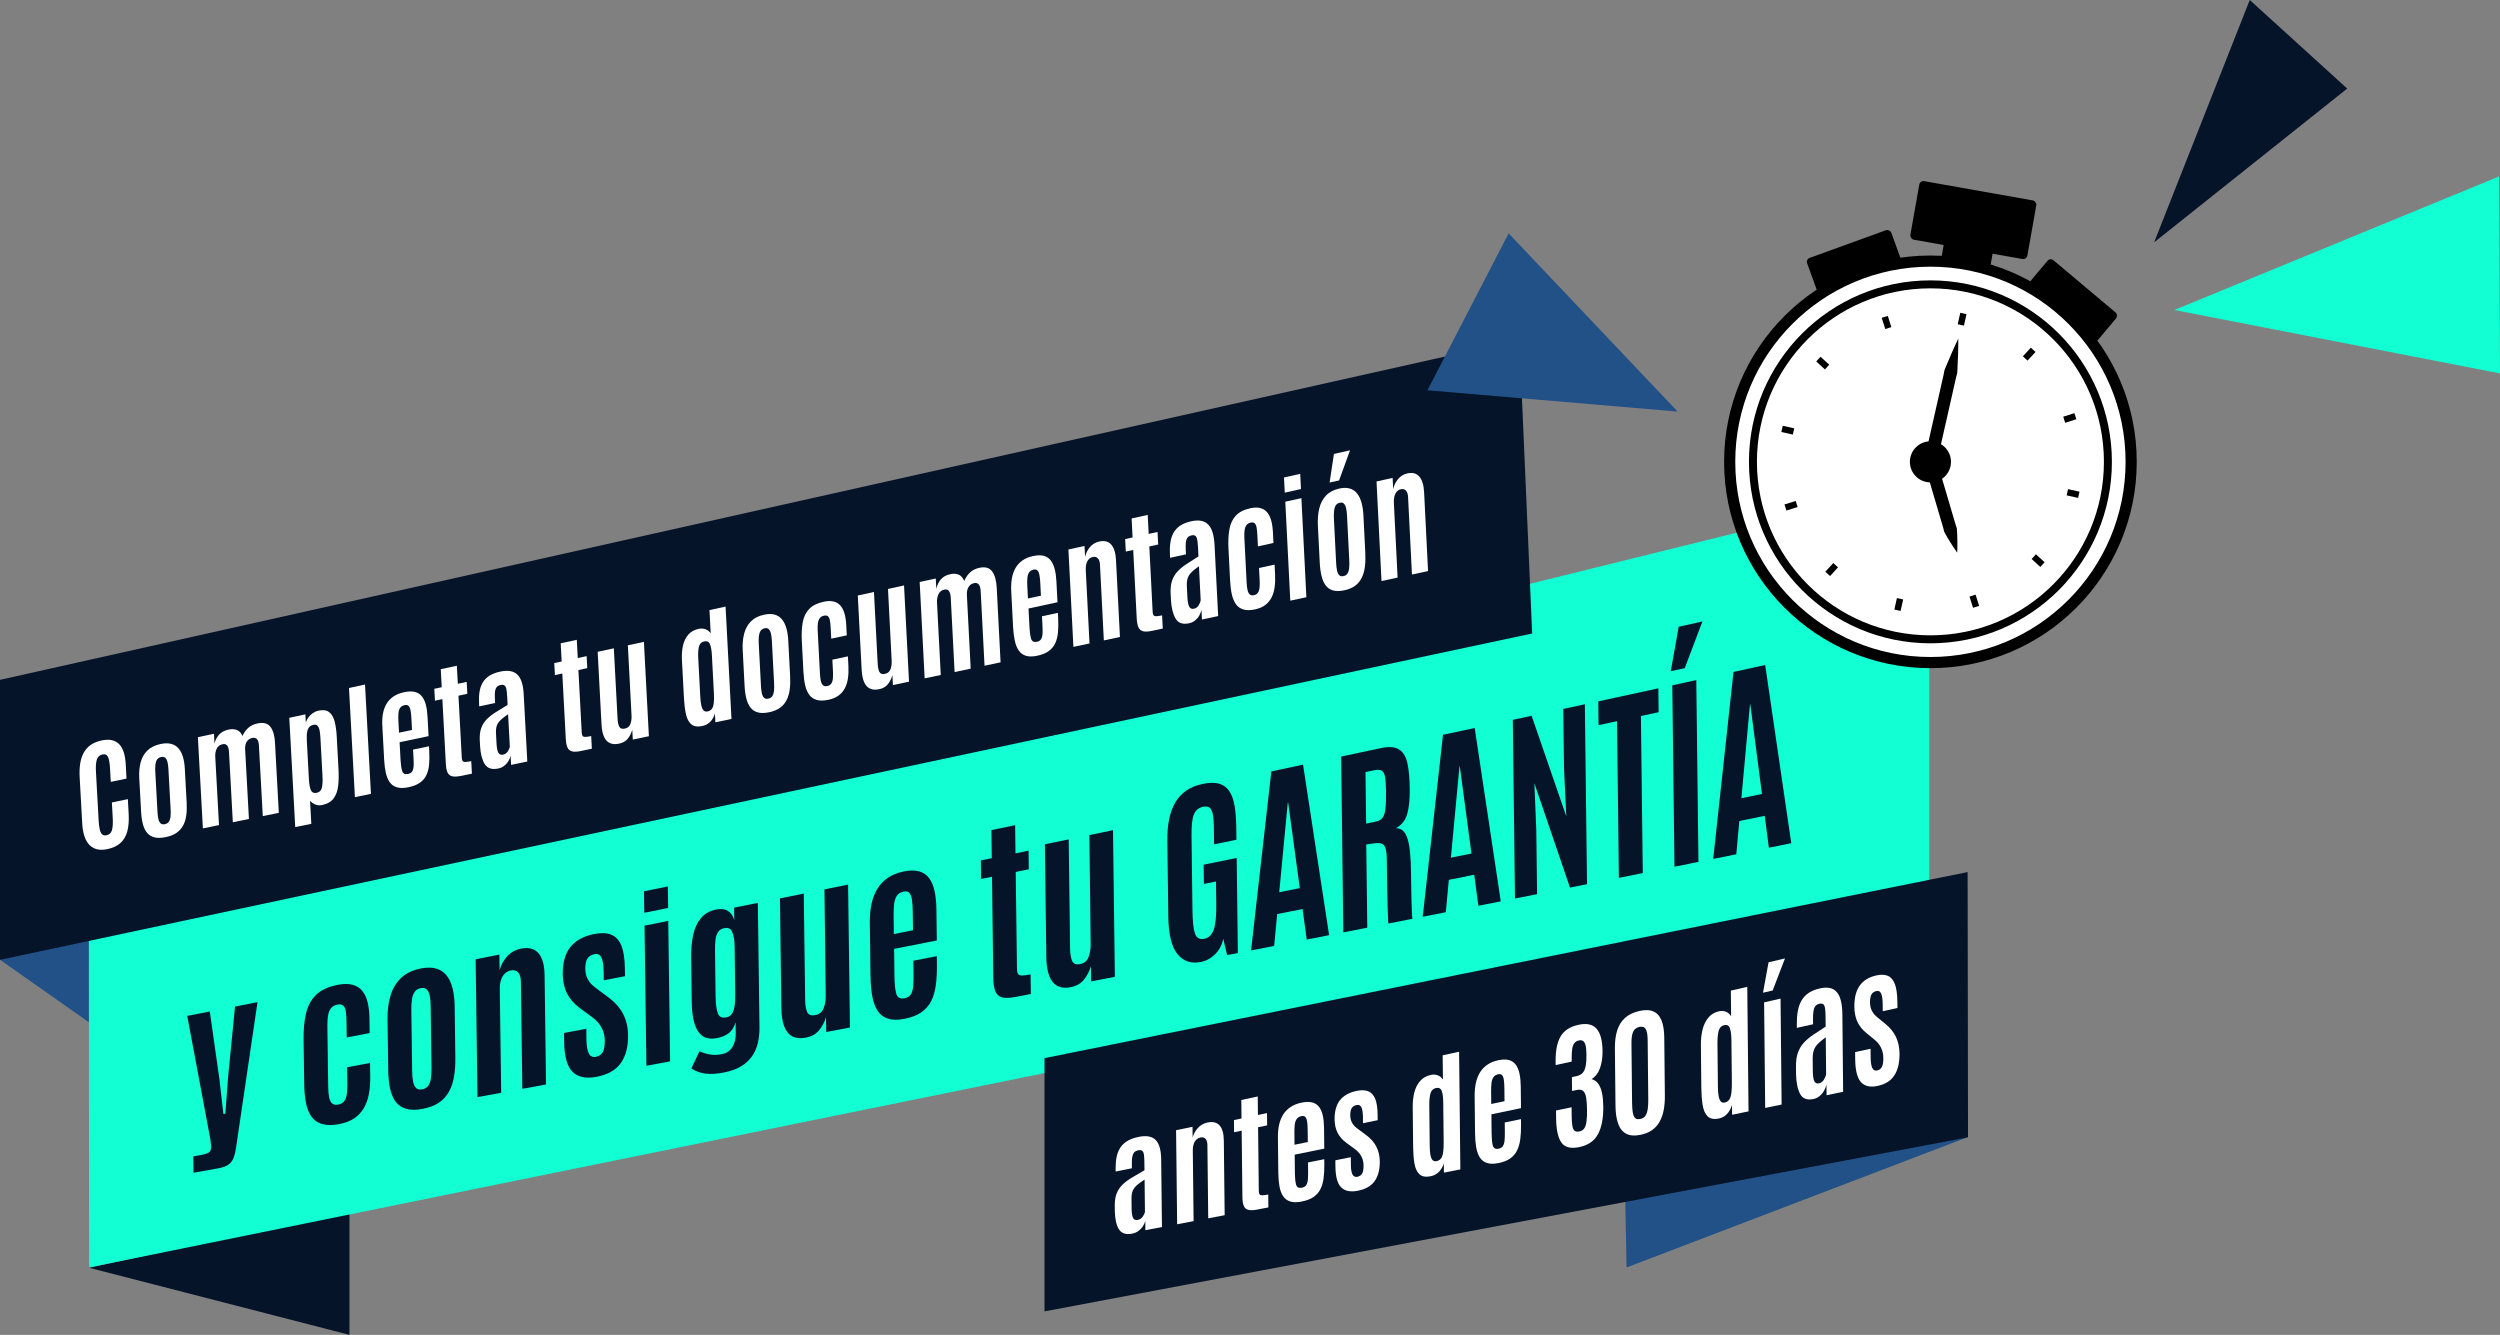 <?xml version="1.0" encoding="UTF-8"?>
<svg id="Capa_2" data-name="Capa 2" xmlns="http://www.w3.org/2000/svg" viewBox="0 0 1568.45 837.47">
  <rect x="0" y="0" width="1568.45" height="837.47" fill="#808080" stroke="none"/>
  <defs>
    <style>
      .cls-1 {
        fill: #051428;
      }

      .cls-2, .cls-3 {
        fill: #fff;
      }

      .cls-4 {
        fill: #11ffd2;
      }

      .cls-3 {
        stroke-width: 7px;
      }

      .cls-3, .cls-5, .cls-6 {
        stroke: #000;
        stroke-miterlimit: 10;
      }

      .cls-5 {
        stroke-width: 4px;
      }

      .cls-5, .cls-6 {
        fill: none;
      }

      .cls-7 {
        fill: #215187;
      }

      .cls-6 {
        stroke-width: 5px;
      }
    </style>
  </defs>
  <g id="Capa_1-2" data-name="Capa 1">
    <g>
      <polygon class="cls-7" points="0 602.15 59.91 644.25 59.91 567.03 0 602.15"/>
      <polygon class="cls-7" points="1233.94 713.64 1020.49 795.18 1018.58 699.77 1233.94 713.64"/>
      <polygon class="cls-1" points="55.91 795.37 219.25 837.47 219.25 760.25 55.91 795.37"/>
      <polygon class="cls-4" points="1364.13 194.49 1567.82 110.7 1568.45 234.28 1364.13 194.49"/>
      <polygon class="cls-1" points="1351.46 152.03 1472.59 55.56 1411.45 0 1351.46 152.03"/>
      <polygon class="cls-4" points="1210.42 560.31 55.91 795.16 55.74 589.76 1210.42 304.33 1210.42 560.31"/>
      <g>
        <path class="cls-1" d="M121.43,735.76l-.14-10.26,4.88-.88c1.65-.3,3.03-.69,4.15-1.17,1.12-.48,1.75-1.21,1.88-2.17.25-.53.34-1.42.24-2.66-.09-1.24-.22-2.41-.39-3.51l-14.58-77.78,14.15-2.75,5.98,42.05,2.56,22.29,1.24-.23,1.71-23.1,4.35-44.1,14.09-2.75-13.39,90.88c-.38,2.74-.92,5.01-1.62,6.81-.71,1.8-1.79,3.22-3.24,4.25-1.45,1.03-3.47,1.78-6.05,2.24l-15.83,2.83Z"/>
        <path class="cls-1" d="M212.82,705.27c-4.3.79-7.87.76-10.7-.07-2.83-.83-5.05-2.37-6.68-4.61-1.63-2.24-2.78-5.12-3.47-8.63-.69-3.51-1.06-7.55-1.12-12.12l-.38-27.54c-.09-6.27.42-11.77,1.52-16.49,1.1-4.72,3.2-8.6,6.29-11.63,3.09-3.03,7.6-5.13,13.51-6.29,3.63-.71,6.71-.75,9.23-.1,2.52.65,4.57,1.89,6.13,3.74,1.56,1.85,2.71,4.22,3.45,7.13.73,2.91,1.13,6.26,1.18,10.06l.13,9.41-14.38,2.75-.13-9.9c-.03-2.47-.17-4.56-.42-6.28-.25-1.72-.77-2.97-1.57-3.75-.8-.78-2.06-1-3.78-.66-1.69.33-2.99,1.06-3.91,2.18-.92,1.13-1.55,2.63-1.88,4.49-.33,1.87-.48,4.05-.45,6.55l.52,38.4c.04,2.58.22,4.74.57,6.5.34,1.76.96,3.04,1.85,3.84.89.8,2.2,1.05,3.92.73,1.68-.31,2.94-1.05,3.77-2.21.83-1.16,1.36-2.68,1.6-4.55.24-1.87.34-4.04.3-6.5l-.14-10.13,14.38-2.71.12,8.67c.05,3.92-.24,7.55-.86,10.88-.63,3.34-1.7,6.29-3.2,8.85-1.51,2.56-3.52,4.69-6.05,6.39-2.53,1.7-5.65,2.89-9.35,3.56Z"/>
        <path class="cls-1" d="M265.05,695.71c-4.04.74-7.44.73-10.19-.05-2.75-.78-4.94-2.23-6.56-4.36-1.62-2.13-2.81-4.87-3.54-8.23-.74-3.36-1.14-7.26-1.2-11.72l-.43-32.06c-.07-5.37.54-10.25,1.86-14.66,1.31-4.4,3.5-8.08,6.58-11.04,3.07-2.96,7.18-4.94,12.3-5.96,3.89-.77,7.19-.75,9.88.06,2.69.81,4.87,2.29,6.54,4.44,1.66,2.15,2.89,4.84,3.68,8.07.79,3.23,1.22,6.87,1.27,10.94l.43,32.27c.06,4.41-.22,8.42-.82,12.03-.61,3.61-1.69,6.8-3.25,9.57-1.56,2.77-3.68,5.05-6.35,6.85-2.68,1.8-6.08,3.07-10.19,3.83ZM264.88,683.44c1.68-.31,2.95-1.08,3.8-2.29.85-1.21,1.41-2.78,1.68-4.71.27-1.93.39-4.12.36-6.57l-.52-38.51c-.04-2.6-.23-4.81-.59-6.61-.36-1.81-.98-3.15-1.86-4.01-.88-.86-2.12-1.14-3.73-.82-1.68.33-2.96,1.1-3.83,2.3-.87,1.2-1.45,2.77-1.74,4.7-.29,1.93-.42,4.2-.39,6.79l.52,38.43c.03,2.44.22,4.57.57,6.38.34,1.81.96,3.16,1.86,4.05.89.89,2.18,1.17,3.87.86Z"/>
        <path class="cls-1" d="M299.57,688.32l-1.16-86.47,14.88-2.95.13,9.94c.71-3.11,2.25-5.99,4.61-8.65,2.37-2.65,5.29-4.33,8.77-5.02,4.87-.97,8.54-.02,11.02,2.84,2.48,2.86,3.76,7.47,3.84,13.81l.91,68.54-14.88,2.76-.9-67.46c-.03-2.51-.61-4.37-1.74-5.58-1.12-1.21-2.64-1.63-4.55-1.25-1.54.3-2.83.99-3.88,2.07-1.06,1.08-1.84,2.43-2.34,4.05-.5,1.63-.74,3.46-.72,5.5l.87,65.12-14.88,2.75Z"/>
        <path class="cls-1" d="M374.32,675.57c-6.78,1.26-11.84.2-15.18-3.19-3.35-3.38-5.08-9.6-5.2-18.67l-.08-5.64,13.98-2.66.09,7.05c.05,3.81.54,6.62,1.46,8.43.92,1.81,2.4,2.53,4.42,2.15,1.95-.37,3.38-1.32,4.3-2.86.92-1.54,1.35-3.98,1.31-7.33-.03-1.95-.32-3.78-.89-5.51-.57-1.72-1.43-3.36-2.6-4.92-1.17-1.55-2.66-2.99-4.48-4.32l-7.68-5.65c-3.52-2.59-6.17-5.6-7.95-9.05-1.77-3.44-2.69-7.45-2.75-12.03-.1-7.4,1.5-13.15,4.81-17.25,3.3-4.1,8.25-6.81,14.84-8.13,4.27-.85,7.82-.73,10.65.36,2.83,1.1,4.96,3.36,6.4,6.78,1.43,3.43,2.19,8.26,2.27,14.5l.06,4.8-13.31,2.6-.08-5.78c-.05-3.85-.51-6.69-1.38-8.51-.87-1.82-2.31-2.53-4.34-2.12-1.98.39-3.44,1.26-4.36,2.59-.92,1.33-1.4,3.44-1.44,6.33-.02,1.56.19,3.05.62,4.46.43,1.42,1.1,2.75,2,3.99.9,1.25,2.07,2.41,3.51,3.49l8.07,5.98c4.24,3.12,7.4,6.64,9.46,10.54,2.06,3.91,3.12,8.36,3.19,13.35.1,7.37-1.44,13.26-4.61,17.67-3.17,4.4-8.22,7.24-15.14,8.53Z"/>
        <path class="cls-1" d="M404.2,572.66l-.18-13.48,14.99-3.06.18,13.51-14.99,3.03ZM405.53,668.64l-1.16-87.91,14.88-2.99,1.16,88.12-14.88,2.78Z"/>
        <path class="cls-1" d="M454.56,672.78c-4.64.94-8.6,1.21-11.87.81-3.27-.4-6.25-1.49-8.94-3.27l5.09-10.81c2,.96,4.18,1.65,6.53,2.05,2.35.41,4.89.33,7.62-.22,2.84-.57,5-2.02,6.47-4.35,1.47-2.33,2.18-5.21,2.14-8.64l-.09-7.04c-.94,3.14-2.4,5.45-4.38,6.94-1.99,1.48-4.41,2.49-7.25,3.03-3.97.75-7.1.24-9.39-1.53-2.29-1.77-3.93-4.47-4.92-8.1-.99-3.63-1.51-7.86-1.57-12.68l-.37-28.43c-.07-5.14.36-9.82,1.28-14.04.92-4.22,2.54-7.72,4.87-10.51,2.33-2.79,5.55-4.58,9.67-5.38,2.88-.58,5.28-.3,7.19.86,1.91,1.16,3.26,3.1,4.04,5.82l-.1-7.86,14.88-3,1.02,77.92c.05,3.52-.29,6.82-1,9.9-.71,3.08-1.91,5.86-3.61,8.34-1.69,2.47-3.96,4.58-6.78,6.31-2.83,1.73-6.34,3.03-10.53,3.88ZM455.62,638.3c1.35-.26,2.45-.89,3.3-1.9.85-1.01,1.47-2.59,1.85-4.74.38-2.15.55-5.08.5-8.78l-.38-29.03c-.05-3.9-.54-6.93-1.47-9.07-.93-2.15-2.57-2.98-4.93-2.51-1.8.36-3.12,1.18-3.97,2.45-.85,1.27-1.39,2.89-1.63,4.85-.24,1.96-.34,4.18-.31,6.66l.38,29.15c.06,4.37.5,7.74,1.32,10.13.82,2.39,2.59,3.32,5.33,2.8Z"/>
        <path class="cls-1" d="M505.5,651c-3.33.63-6.12.36-8.37-.8-2.25-1.16-3.95-3.22-5.09-6.16-1.15-2.94-1.75-6.78-1.81-11.53l-.9-68.88,14.94-3.02.87,66.6c.04,3.41.47,6,1.28,7.75.81,1.76,2.47,2.39,4.98,1.92,2.62-.5,4.39-1.92,5.32-4.27.93-2.35,1.37-4.94,1.34-7.76l-.81-66.87,14.83-3.01,1.16,89.67-14.88,2.82-.12-9.31c-1.01,3.22-2.49,6-4.45,8.35-1.96,2.34-4.72,3.85-8.27,4.52Z"/>
        <path class="cls-1" d="M567.38,639.22c-4.23.8-7.71.74-10.45-.18-2.73-.92-4.87-2.6-6.43-5.03-1.55-2.43-2.65-5.49-3.3-9.19-.65-3.7-1-7.9-1.06-12.62l-.43-33.49c-.05-4.19.3-8.07,1.06-11.62.76-3.56,1.98-6.71,3.65-9.45,1.67-2.74,3.87-5.04,6.58-6.9,2.72-1.86,6-3.18,9.86-3.97,3.93-.8,7.21-.83,9.85-.08,2.64.75,4.73,2.2,6.28,4.34,1.55,2.14,2.67,4.86,3.37,8.17.7,3.3,1.08,7.13,1.13,11.47l.25,19.35-26.79,5.28.23,17.71c.06,4.36.42,7.8,1.09,10.32.67,2.52,2.43,3.51,5.27,2.96,1.91-.37,3.26-1.25,4.05-2.65.79-1.4,1.25-3.21,1.39-5.42.14-2.22.19-4.73.16-7.54l-.1-7.94,14.71-2.88.06,4.82c.06,4.86-.15,9.24-.65,13.12-.49,3.88-1.46,7.27-2.91,10.17-1.45,2.89-3.53,5.28-6.24,7.17-2.72,1.88-6.26,3.24-10.64,4.07ZM560.78,586l12.02-2.38-.15-11.55c-.04-3.01-.2-5.52-.49-7.53-.29-2.01-.83-3.46-1.63-4.34-.8-.88-2.01-1.16-3.61-.84-1.99.4-3.43,1.32-4.33,2.74-.9,1.43-1.46,3.23-1.68,5.42-.22,2.19-.31,4.65-.27,7.37l.14,11.11Z"/>
        <path class="cls-1" d="M636.61,625.53c-3.59.69-6.35.72-8.27.09-1.92-.62-3.25-1.94-3.99-3.95-.74-2.01-1.13-4.71-1.17-8.1l-.81-63.52-6.85,1.39-.15-11.62,6.85-1.4-.22-17.64,14.88-3.09.22,17.68,8.2-1.68.15,11.68-8.2,1.67.78,60.88c.02,1.42.24,2.45.66,3.1.42.65,1.24.98,2.46.99,1.22,0,3.03-.22,5.42-.68l.16,12.29-10.11,1.94Z"/>
        <path class="cls-1" d="M671.71,619.35c-3.33.64-6.12.36-8.37-.84-2.25-1.2-3.95-3.31-5.09-6.32-1.15-3.02-1.75-6.96-1.81-11.84l-.9-70.67,14.94-3.08.87,68.33c.04,3.5.47,6.15,1.28,7.95.81,1.8,2.47,2.46,4.98,1.97,2.62-.51,4.39-1.97,5.32-4.38.93-2.41,1.37-5.06,1.34-7.96l-.81-68.6,14.82-3.07,1.16,91.99-14.88,2.87-.12-9.55c-1.01,3.3-2.49,6.16-4.45,8.56-1.96,2.4-4.72,3.94-8.27,4.62Z"/>
        <path class="cls-1" d="M753.19,603.55c-5.95,1.15-10.78-.5-14.47-4.96-3.7-4.45-5.62-12.47-5.76-24.06l-.59-47.15c-.06-4.85.31-9.27,1.1-13.27.79-4,2.06-7.51,3.81-10.53,1.74-3.02,4.03-5.52,6.86-7.5,2.83-1.98,6.24-3.39,10.25-4.23,4.34-.92,7.89-.95,10.64-.1,2.75.85,4.88,2.47,6.4,4.87,1.51,2.4,2.57,5.5,3.18,9.31.61,3.81.95,8.2,1.01,13.16l.1,7.76-14.04,2.88-.14-11.39c-.06-4.91-.56-8.3-1.51-10.17-.94-1.87-2.69-2.54-5.23-2.01-2.81.59-4.74,2.2-5.79,4.83-1.06,2.64-1.54,7.02-1.47,13.16l.59,47.14c.09,6.84.61,11.64,1.56,14.4.95,2.77,2.89,3.86,5.81,3.29,2.84-.56,4.84-2.47,5.98-5.73,1.14-3.27,1.67-8.45,1.58-15.55l-.18-14.68-7.58,1.53-.15-12.06,20.72-4.22.74,59.63-6.74,1.31-2.44-10.27c-.78,3.92-2.49,7.17-5.14,9.76-2.65,2.58-5.68,4.21-9.09,4.87Z"/>
        <path class="cls-1" d="M784.9,596.27l12.73-112.32,19.88-4.21,16.35,106.97-14.04,2.75-2.6-19.15-15.95,3.16-1.89,19.98-14.49,2.82ZM802.56,559.79l12.91-2.59-7.31-53.79-.22.05-5.38,56.33Z"/>
        <path class="cls-1" d="M842.78,584.96l-1.36-110.3,24.87-5.3c5.17-1.1,9.03-.79,11.61.93,2.57,1.73,4.29,4.69,5.15,8.89.86,4.2,1.33,9.46,1.4,15.76.08,6.52-.45,11.76-1.58,15.72-1.13,3.96-3.51,6.95-7.12,8.96,1.73-.02,3.18.47,4.35,1.47,1.17,1,2.13,2.62,2.87,4.85.74,2.23,1.29,5.17,1.66,8.83.36,3.66.58,8.18.64,13.56,0,.42.02,1.6.04,3.53.02,1.93.06,4.22.11,6.84.05,2.63.11,5.24.18,7.84.07,2.6.15,4.82.25,6.65.1,1.84.2,2.91.32,3.23l-15.05,2.96c-.12-.19-.21-1.25-.29-3.19-.08-1.94-.17-4.42-.26-7.43-.09-3.01-.17-6.25-.23-9.73-.06-3.48-.11-6.91-.16-10.29-.04-3.38-.08-6.37-.11-8.97-.04-3.31-.29-5.78-.74-7.39-.45-1.61-1.25-2.63-2.4-3.07-1.15-.44-2.79-.5-4.93-.19l-4.83.67.64,52.21-15.05,2.95ZM857.08,516.72l6.01-1.24c1.83-.38,3.22-1.13,4.17-2.25.94-1.12,1.58-2.95,1.9-5.5.33-2.55.46-6.15.4-10.81v-.69c-.06-3.9-.26-6.86-.62-8.89-.36-2.03-1.08-3.32-2.16-3.9-1.08-.57-2.74-.62-4.98-.14l-5.11,1.08.4,32.35Z"/>
        <path class="cls-1" d="M892.59,575.16l12.73-114.16,19.88-4.26,16.35,108.74-14.04,2.78-2.6-19.46-15.95,3.2-1.89,20.3-14.49,2.86ZM910.26,538.1l12.91-2.62-7.31-54.68-.22.05-5.38,57.25Z"/>
        <path class="cls-1" d="M950.47,563.72l-1.36-112.11,11.79-2.54,21.76,63.07-1.44-30.5-.45-36.86,13.53-2.93,1.36,112.88-10.67,2.13-22.35-65.49,1.2,29.32.49,40.28-13.87,2.75Z"/>
        <path class="cls-1" d="M1015.66,550.74l-1.18-98.3-11.57,2.48-.18-14.9,37.68-8.18.18,14.98-11.12,2.39,1.18,98.52-14.99,3Z"/>
        <path class="cls-1" d="M1048.22,421.08l4.96-27.87,14.88-3.32-11.08,29.28-8.76,1.92ZM1050.53,543.76l-1.36-113.81,15.05-3.28,1.36,114.07-15.05,3.02Z"/>
        <path class="cls-1" d="M1074.84,538.87l12.73-117.3,19.88-4.35,16.35,111.78-14.04,2.84-2.6-20.01-15.95,3.26-1.89,20.86-14.49,2.92ZM1092.51,500.8l12.91-2.67-7.31-56.21-.22.05-5.38,58.83Z"/>
      </g>
      <polygon class="cls-1" points="1234.69 713.54 655.31 822.73 655.31 663.85 1234.45 547.12 1234.69 713.54"/>
      <g>
        <path class="cls-2" d="M710.32,773.97c-4,.75-6.78-.18-8.36-2.79-1.58-2.61-2.42-6.3-2.53-11.08l-.04-3.73c-.04-3.11.38-5.72,1.26-7.83.87-2.12,2.13-3.95,3.78-5.5,1.65-1.55,3.62-3.01,5.92-4.38,2.3-1.37,4.85-2.86,7.67-4.47l-.06-5.12c-.02-1.98-.12-3.54-.29-4.7-.17-1.15-.53-1.95-1.08-2.38-.55-.43-1.4-.54-2.54-.3-1.12.23-1.96.68-2.54,1.36-.58.68-.96,1.62-1.16,2.81-.2,1.2-.28,2.69-.26,4.48l.03,2.61-10.19,2.05-.02-1.75c-.03-2.67.17-5.09.6-7.28.43-2.19,1.18-4.13,2.25-5.82,1.07-1.69,2.54-3.11,4.42-4.26,1.87-1.15,4.23-2.03,7.09-2.62,2.51-.52,4.67-.61,6.47-.27,1.8.35,3.26,1.11,4.39,2.3,1.13,1.19,1.97,2.81,2.51,4.84.54,2.04.83,4.48.86,7.33l.48,42.37-10.39,1.96-.07-5.82c-.3,1.18-.82,2.33-1.56,3.45-.74,1.12-1.67,2.08-2.79,2.89-1.12.81-2.41,1.35-3.86,1.63ZM713.81,765.34c1.3-.25,2.33-.91,3.1-2,.77-1.09,1.24-2.13,1.41-3.13l-.23-20.16c-1.55,1.01-2.85,1.93-3.91,2.75-1.06.82-1.91,1.66-2.54,2.52-.64.86-1.1,1.81-1.37,2.85-.27,1.04-.4,2.28-.39,3.71l.08,6.55c.03,2.68.33,4.56.9,5.66.57,1.1,1.56,1.52,2.96,1.25Z"/>
        <path class="cls-2" d="M738.52,768.05l-.67-58.97,10.31-2.15.08,6.78c.5-2.13,1.57-4.11,3.21-5.95,1.64-1.83,3.67-3.01,6.08-3.51,3.37-.71,5.91-.1,7.63,1.84,1.71,1.94,2.59,5.07,2.64,9.41l.53,46.88-10.31,1.97-.52-46.09c-.02-1.71-.42-2.98-1.19-3.8-.78-.82-1.83-1.09-3.15-.81-1.06.22-1.96.7-2.7,1.45-.73.74-1.27,1.67-1.62,2.79-.35,1.11-.52,2.37-.5,3.76l.5,44.46-10.31,1.96Z"/>
        <path class="cls-2" d="M788.75,758.87c-2.49.48-4.4.52-5.73.12-1.33-.4-2.25-1.25-2.76-2.57-.51-1.31-.78-3.09-.8-5.32l-.47-41.75-4.75.99-.09-7.64,4.75-1-.13-11.59,10.31-2.21.13,11.63,5.68-1.2.09,7.69-5.68,1.18.45,40.05c0,.93.16,1.61.45,2.03.29.42.86.63,1.7.63.84,0,2.1-.17,3.76-.49l.09,8.09-7,1.34Z"/>
        <path class="cls-2" d="M816.65,753.83c-2.93.57-5.34.55-7.23-.06-1.89-.6-3.37-1.71-4.44-3.33-1.07-1.62-1.83-3.66-2.27-6.14-.44-2.47-.68-5.29-.72-8.45l-.25-22.43c-.03-2.81.22-5.41.75-7.8.53-2.39,1.38-4.51,2.54-6.37,1.16-1.86,2.69-3.42,4.57-4.69,1.88-1.27,4.16-2.19,6.83-2.76,2.72-.58,5-.63,6.82-.16,1.82.48,3.27,1.43,4.34,2.85,1.07,1.42,1.84,3.24,2.32,5.45.48,2.21.74,4.78.77,7.69l.14,13-18.56,3.76.13,11.88c.03,2.93.28,5.23.74,6.92.46,1.69,1.68,2.34,3.65,1.95,1.32-.26,2.26-.86,2.81-1.8.55-.94.87-2.16.97-3.65.1-1.49.14-3.18.12-5.06l-.06-5.33,10.19-2.05.04,3.24c.04,3.27-.12,6.21-.47,8.82-.35,2.61-1.02,4.89-2.03,6.85-1.01,1.95-2.45,3.57-4.33,4.85-1.88,1.28-4.34,2.21-7.38,2.8ZM812.16,718.18l8.33-1.7-.09-7.75c-.02-2.02-.13-3.7-.33-5.05-.2-1.35-.57-2.31-1.12-2.9-.55-.59-1.39-.76-2.5-.53-1.38.29-2.38.92-3,1.88-.63.97-1.02,2.18-1.17,3.65-.15,1.47-.22,3.12-.2,4.94l.08,7.45Z"/>
        <path class="cls-2" d="M851.9,747.05c-4.7.91-8.2.19-10.51-2.15-2.31-2.34-3.5-6.68-3.57-13.01l-.04-3.94,9.69-1.95.05,4.93c.03,2.66.36,4.62,1,5.88.64,1.26,1.66,1.76,3.06,1.48,1.35-.27,2.34-.94,2.98-2.02.64-1.08.94-2.79.92-5.13-.01-1.36-.22-2.64-.61-3.85-.39-1.2-.99-2.34-1.79-3.42-.8-1.08-1.83-2.07-3.09-2.99l-5.31-3.9c-2.44-1.78-4.27-3.87-5.49-6.27-1.22-2.39-1.85-5.18-1.89-8.38-.06-5.17,1.06-9.19,3.36-12.08,2.29-2.89,5.72-4.83,10.29-5.81,2.96-.63,5.41-.58,7.37.16,1.96.74,3.43,2.31,4.42,4.69.99,2.39,1.51,5.77,1.55,10.13l.04,3.36-9.22,1.92-.04-4.04c-.03-2.69-.34-4.67-.94-5.94-.6-1.26-1.6-1.75-3-1.45-1.38.29-2.38.91-3.02,1.84-.64.94-.97,2.42-1,4.43-.01,1.09.13,2.13.42,3.11.3.99.75,1.91,1.38,2.78.62.87,1.43,1.67,2.43,2.42l5.58,4.13c2.93,2.15,5.11,4.59,6.53,7.31,1.42,2.72,2.15,5.83,2.19,9.32.06,5.16-1.02,9.29-3.22,12.39-2.2,3.09-5.7,5.11-10.5,6.04Z"/>
        <path class="cls-2" d="M897.54,737.97c-3.16.62-5.52.18-7.07-1.32-1.55-1.5-2.58-3.74-3.08-6.73-.5-2.98-.77-6.39-.81-10.21l-.27-25.19c-.04-3.32.31-6.39,1.03-9.2.72-2.81,1.93-5.19,3.61-7.12,1.68-1.94,3.92-3.21,6.72-3.81,1.66-.36,3.16-.26,4.49.29,1.33.56,2.37,1.45,3.11,2.67l-.17-15.26,10.31-2.27.79,73.85-10.31,2.03-.06-5.77c-.76,2.26-1.83,4.06-3.22,5.41-1.39,1.35-3.08,2.23-5.08,2.62ZM901.26,728.48c1.25-.25,2.19-.83,2.85-1.75.65-.92,1.09-2.23,1.32-3.92.23-1.69.33-3.8.3-6.32l-.27-24.88c-.03-3.04-.34-5.4-.92-7.08-.58-1.68-1.79-2.32-3.63-1.93-1.76.38-2.92,1.5-3.45,3.37-.54,1.87-.79,4.4-.76,7.6l.28,25.52c.02,2.12.17,3.93.43,5.41.26,1.48.7,2.57,1.3,3.26.6.7,1.45.93,2.54.72Z"/>
        <path class="cls-2" d="M940.07,729.7c-2.93.58-5.34.55-7.23-.08-1.89-.63-3.37-1.79-4.44-3.47-1.07-1.68-1.83-3.81-2.27-6.39-.44-2.57-.68-5.5-.72-8.78l-.25-23.33c-.03-2.92.22-5.62.75-8.11.53-2.48,1.38-4.69,2.54-6.62,1.16-1.93,2.69-3.55,4.57-4.87,1.88-1.32,4.16-2.27,6.83-2.85,2.72-.6,5-.64,6.82-.14,1.82.5,3.27,1.49,4.34,2.97,1.07,1.48,1.84,3.38,2.32,5.68.48,2.3.74,4.97.77,8l.14,13.52-18.56,3.87.13,12.35c.03,3.04.28,5.44.74,7.19.46,1.75,1.68,2.43,3.65,2.04,1.32-.27,2.26-.89,2.81-1.87.55-.98.87-2.24.97-3.79.1-1.55.14-3.3.12-5.26l-.06-5.54,10.19-2.1.04,3.37c.04,3.4-.12,6.45-.47,9.17-.35,2.72-1.02,5.09-2.03,7.12-1.01,2.03-2.45,3.71-4.33,5.04-1.88,1.33-4.34,2.29-7.38,2.9ZM935.58,692.62l8.33-1.75-.09-8.06c-.02-2.1-.13-3.85-.33-5.25-.2-1.4-.57-2.41-1.12-3.02-.55-.61-1.39-.79-2.5-.55-1.38.3-2.38.95-3,1.95-.63,1-1.02,2.27-1.17,3.8-.15,1.53-.22,3.24-.2,5.14l.08,7.74Z"/>
        <path class="cls-2" d="M990.65,719.7c-5.32,1.07-9.03.07-11.12-2.98-2.1-3.05-3.18-8.09-3.26-15.13l-.05-4.88,9.76-2.03.05,5.19c.03,2.52.15,4.57.38,6.15.23,1.57.68,2.67,1.36,3.3.68.63,1.72.8,3.12.52,1.38-.28,2.41-.95,3.1-2.02.69-1.07,1.15-2.56,1.38-4.47.23-1.91.33-4.26.3-7.05-.03-3.27-.23-5.89-.59-7.85-.36-1.96-1-3.32-1.91-4.06-.92-.75-2.23-.94-3.94-.57l-2.96.63-.09-8.68,2.88-.62c1.66-.36,2.95-1.04,3.86-2.05.91-1.01,1.55-2.44,1.9-4.3.36-1.86.52-4.24.49-7.14-.03-2.67-.23-4.68-.61-6.02-.38-1.34-.92-2.21-1.62-2.61-.71-.4-1.55-.49-2.54-.27-1.17.26-2.09.8-2.75,1.61-.67.82-1.13,1.98-1.39,3.5-.26,1.52-.37,3.49-.35,5.9l.02,2.25-10.08,2.19-.03-2.33c-.07-6.67.95-11.85,3.07-15.56,2.12-3.71,5.84-6.16,11.15-7.35,5.19-1.17,9-.37,11.45,2.4,2.45,2.77,3.71,7.46,3.77,14.08.04,3.97-.48,7.5-1.57,10.61-1.08,3.1-2.86,5.42-5.31,6.94,1.83.52,3.27,1.56,4.32,3.1,1.06,1.55,1.82,3.51,2.28,5.88.47,2.38.72,5.12.75,8.23.08,7.33-1.04,13.14-3.35,17.41-2.31,4.26-6.28,6.96-11.91,8.09Z"/>
        <path class="cls-2" d="M1029.24,711.97c-3.74.76-6.75.52-9.03-.72-2.29-1.23-3.96-3.33-5.02-6.3-1.06-2.97-1.61-6.68-1.66-11.14l-.38-36.08c-.04-4.35.44-8.11,1.46-11.31,1.02-3.2,2.66-5.81,4.93-7.84,2.27-2.03,5.23-3.46,8.89-4.29,3.66-.83,6.63-.74,8.91.28,2.29,1.01,3.98,2.9,5.07,5.64,1.09,2.75,1.67,6.32,1.71,10.71l.38,36.42c.04,3.38-.22,6.46-.76,9.23-.54,2.77-1.42,5.21-2.62,7.31-1.2,2.1-2.78,3.83-4.74,5.19-1.96,1.36-4.34,2.33-7.14,2.9ZM1029.1,702.02c.75-.15,1.44-.43,2.06-.83.62-.4,1.15-1.04,1.6-1.91.45-.87.78-2.07,1.02-3.61.23-1.53.33-3.51.31-5.93l-.38-37c-.03-2.82-.28-4.86-.77-6.12-.48-1.26-1.11-2.02-1.9-2.28-.78-.26-1.63-.29-2.54-.08-.88.2-1.7.58-2.46,1.15-.76.57-1.38,1.59-1.84,3.04-.47,1.46-.68,3.62-.65,6.48l.38,36.92c.03,2.44.16,4.37.39,5.81.23,1.43.58,2.49,1.03,3.18.45.68.99,1.09,1.61,1.22.62.13,1.34.11,2.14-.05Z"/>
        <path class="cls-2" d="M1078.34,701.73c-3.16.65-5.52.17-7.07-1.42-1.55-1.59-2.58-3.97-3.08-7.13-.5-3.16-.77-6.76-.81-10.8l-.27-26.65c-.04-3.52.31-6.76,1.03-9.74.72-2.97,1.93-5.48,3.61-7.52,1.68-2.04,3.92-3.38,6.72-4.01,1.66-.37,3.16-.26,4.49.33,1.33.59,2.37,1.54,3.11,2.84l-.17-16.14,10.31-2.37.79,78.13-10.31,2.12-.06-6.1c-.76,2.38-1.83,4.29-3.22,5.72-1.39,1.43-3.08,2.34-5.08,2.75ZM1082.06,691.7c1.25-.26,2.19-.87,2.85-1.84.65-.97,1.09-2.35,1.32-4.14.23-1.79.33-4.02.3-6.68l-.27-26.33c-.03-3.22-.34-5.71-.92-7.49-.58-1.78-1.79-2.46-3.63-2.05-1.76.39-2.92,1.58-3.45,3.55-.54,1.98-.79,4.66-.76,8.04l.28,27c.02,2.25.17,4.15.43,5.72.26,1.57.7,2.72,1.3,3.46.6.74,1.45.99,2.54.77Z"/>
        <path class="cls-2" d="M1106.08,622.81l3.47-19.09,10.31-2.42-7.71,20.12-6.07,1.39ZM1107.44,695.09l-.67-66.24,10.31-2.34.67,66.45-10.31,2.13Z"/>
        <path class="cls-2" d="M1137.68,689.51c-3.99.83-6.78-.26-8.36-3.26-1.58-3-2.42-7.23-2.53-12.7l-.04-4.27c-.04-3.55.38-6.54,1.26-8.95.87-2.42,2.13-4.5,3.78-6.26,1.65-1.76,3.62-3.41,5.92-4.96,2.3-1.55,4.85-3.23,7.67-5.04l-.06-5.85c-.02-2.26-.12-4.06-.29-5.38-.17-1.32-.53-2.23-1.08-2.73-.55-.5-1.4-.62-2.54-.37-1.12.25-1.96.76-2.54,1.53-.58.77-.96,1.84-1.16,3.21-.2,1.37-.28,3.08-.26,5.13l.03,2.99-10.19,2.26-.02-2c-.03-3.05.17-5.83.6-8.33.43-2.5,1.18-4.71,2.25-6.63,1.07-1.92,2.54-3.53,4.42-4.84,1.87-1.3,4.23-2.28,7.09-2.93,2.52-.58,4.67-.66,6.47-.25,1.8.41,3.26,1.3,4.39,2.68,1.13,1.37,1.97,3.23,2.51,5.56.54,2.33.83,5.13.86,8.39l.48,48.46-10.39,2.16-.07-6.66c-.3,1.35-.82,2.66-1.56,3.93-.74,1.27-1.67,2.37-2.79,3.29-1.12.92-2.41,1.53-3.86,1.83ZM1141.16,679.67c1.3-.27,2.33-1.03,3.1-2.26.77-1.24,1.24-2.42,1.41-3.57l-.23-23.06c-1.55,1.14-2.85,2.18-3.91,3.11-1.06.93-1.91,1.88-2.54,2.86-.64.97-1.1,2.06-1.37,3.25-.27,1.19-.4,2.6-.39,4.24l.08,7.49c.03,3.06.33,5.22.9,6.49.57,1.27,1.56,1.75,2.96,1.46Z"/>
        <path class="cls-2" d="M1177.99,681.3c-4.69.98-8.2.16-10.51-2.45-2.31-2.61-3.5-7.42-3.57-14.43l-.04-4.36,9.69-2.09.05,5.45c.03,2.95.36,5.12,1,6.52.64,1.4,1.66,1.95,3.06,1.66,1.35-.29,2.34-1.02,2.98-2.22.64-1.19.94-3.08.92-5.67-.01-1.51-.22-2.93-.61-4.26-.39-1.33-.99-2.6-1.79-3.8-.8-1.2-1.83-2.31-3.09-3.33l-5.31-4.35c-2.44-1.99-4.27-4.32-5.49-6.97-1.22-2.66-1.85-5.75-1.89-9.29-.06-5.72,1.06-10.17,3.36-13.35,2.29-3.19,5.73-5.31,10.29-6.36,2.96-.68,5.41-.6,7.37.23,1.96.84,3.43,2.58,4.42,5.22.99,2.65,1.5,6.39,1.55,11.22l.04,3.71-9.22,2.06-.04-4.47c-.03-2.98-.34-5.17-.94-6.58-.6-1.4-1.6-1.94-3-1.63-1.38.31-2.38.99-3.02,2.02-.64,1.03-.97,2.67-1,4.9-.01,1.21.13,2.36.42,3.45.3,1.09.75,2.12,1.38,3.08.62.96,1.43,1.86,2.42,2.69l5.58,4.6c2.93,2.4,5.11,5.12,6.53,8.13,1.42,3.02,2.15,6.47,2.19,10.33.06,5.71-1.02,10.28-3.22,13.69-2.2,3.41-5.7,5.62-10.5,6.62Z"/>
      </g>
      <polygon class="cls-1" points="961.25 397.43 0 602.19 0 426.52 953.25 213.25 961.25 397.43"/>
      <g>
        <path class="cls-2" d="M67.23,532.76c-3.25.66-6,.47-8.24-.58-2.24-1.05-3.98-2.89-5.22-5.53-1.24-2.64-1.97-5.99-2.19-10.04l-1.6-28.98c-.17-3.05-.07-5.85.31-8.4.37-2.55,1.08-4.82,2.13-6.8,1.05-1.98,2.5-3.64,4.35-4.98,1.85-1.34,4.18-2.3,6.97-2.9,2.54-.54,4.73-.59,6.57-.15,1.83.44,3.36,1.31,4.58,2.61,1.21,1.3,2.14,2.99,2.79,5.07.64,2.08,1.04,4.48,1.19,7.21l.5,9.18-9.87,2.06-.47-8.52c-.18-3.28-.59-5.64-1.24-7.07-.64-1.43-1.8-1.97-3.48-1.62-1.85.39-3.05,1.49-3.58,3.3-.53,1.81-.71,4.21-.55,7.21l1.72,31.1c.13,2.32.37,4.19.71,5.61.35,1.42.86,2.41,1.53,2.98.67.56,1.58.73,2.72.49,1.73-.35,2.85-1.4,3.37-3.14.52-1.74.68-4.37.49-7.88l-.53-9.55,10.02-2.08.52,9.45c.23,4.22-.07,7.85-.9,10.87-.84,3.02-2.29,5.45-4.36,7.28-2.07,1.83-4.82,3.09-8.25,3.79Z"/>
        <path class="cls-2" d="M103.89,525.2c-2.74.56-5.07.61-6.97.14-1.9-.47-3.44-1.4-4.6-2.79-1.17-1.39-2.05-3.19-2.65-5.41-.6-2.22-.98-4.81-1.14-7.77l-1.17-21.3c-.2-3.57.09-6.82.87-9.76.78-2.94,2.17-5.41,4.2-7.41,2.02-2,4.77-3.37,8.25-4.11,2.64-.56,4.9-.59,6.76-.08,1.87.5,3.4,1.46,4.59,2.86,1.19,1.4,2.11,3.17,2.74,5.3.63,2.13,1.02,4.54,1.17,7.23l1.17,21.38c.16,2.92.08,5.58-.24,7.99-.32,2.4-.97,4.54-1.96,6.39-.99,1.86-2.38,3.41-4.16,4.65-1.78,1.24-4.07,2.14-6.86,2.71ZM103.44,517.06c1.14-.23,1.99-.76,2.53-1.58.54-.82.89-1.87,1.02-3.15.13-1.29.16-2.74.07-4.36l-1.4-25.53c-.09-1.72-.29-3.18-.59-4.38-.3-1.19-.76-2.07-1.38-2.63-.62-.56-1.48-.73-2.57-.5-1.14.24-2,.77-2.55,1.58-.56.81-.91,1.86-1.06,3.15-.15,1.29-.17,2.79-.08,4.51l1.4,25.51c.09,1.62.28,3.03.56,4.23.28,1.2.74,2.08,1.38,2.66.63.58,1.52.74,2.67.51Z"/>
        <path class="cls-2" d="M127.28,519.72l-3.13-57.22,10.1-2.14.34,6.22c.45-2.15,1.38-4.03,2.8-5.63,1.42-1.6,3.41-2.67,5.97-3.22,1.96-.41,3.68-.34,5.18.22,1.5.56,2.7,1.82,3.6,3.77.87-1.99,2.06-3.67,3.58-5.04,1.52-1.37,3.46-2.3,5.82-2.81,3.71-.79,6.41-.09,8.09,2.08,1.69,2.18,2.65,5.48,2.89,9.9l2.4,44.09-10.06,2.07-2.41-44.15c-.11-2.04-.53-3.43-1.27-4.17-.73-.74-1.7-.98-2.89-.73-1.52.32-2.68,1.1-3.48,2.34-.79,1.24-1.13,2.88-1.02,4.92l2.38,43.57-10.1,2.07-2.41-44.13c-.09-1.71-.45-3.01-1.08-3.91-.63-.9-1.61-1.21-2.96-.92-1.75.37-2.98,1.31-3.68,2.81-.7,1.5-1,3.17-.9,5l2.35,42.93-10.1,2.07Z"/>
        <path class="cls-2" d="M185.22,518.91l-3.73-68.58,10.1-2.15.28,5.19c.63-2.05,1.71-3.73,3.23-5.04,1.52-1.31,3.08-2.14,4.68-2.48,2.92-.62,5.17-.3,6.76.96,1.58,1.26,2.72,3.2,3.4,5.81.68,2.61,1.11,5.61,1.3,9l1.14,21.09c.2,3.7.13,7.12-.21,10.26-.34,3.14-1.29,5.77-2.83,7.89-1.54,2.12-3.99,3.53-7.34,4.22-1.55.32-2.98.19-4.3-.4-1.32-.59-2.37-1.35-3.17-2.31l.79,14.47-10.1,2.06ZM198.77,497.38c1.7-.35,2.76-1.42,3.18-3.21.42-1.79.54-4.25.37-7.38l-1.3-23.95c-.09-1.67-.25-3.16-.49-4.47-.24-1.31-.66-2.31-1.26-2.98-.6-.68-1.51-.89-2.73-.63-.94.2-1.73.61-2.38,1.24-.65.63-1.12,1.62-1.42,2.98-.3,1.36-.38,3.23-.25,5.62l1.32,24.39c.16,2.95.56,5.18,1.21,6.69.65,1.51,1.9,2.08,3.75,1.7Z"/>
        <path class="cls-2" d="M222.66,500.13l-3.71-68.51,10.06-2.16,3.71,68.59-10.06,2.07Z"/>
        <path class="cls-2" d="M256.23,493.91c-2.87.59-5.25.61-7.14.06-1.89-.55-3.4-1.59-4.52-3.14-1.12-1.54-1.96-3.5-2.49-5.88-.54-2.38-.89-5.09-1.06-8.14l-1.17-21.63c-.15-2.71,0-5.22.42-7.52.43-2.31,1.18-4.36,2.25-6.15,1.07-1.79,2.51-3.31,4.32-4.54,1.81-1.23,4.02-2.13,6.64-2.69,2.67-.57,4.91-.63,6.74-.19,1.82.45,3.29,1.35,4.4,2.71,1.11,1.36,1.95,3.1,2.52,5.21.56,2.12.92,4.57,1.07,7.37l.67,12.46-18.18,3.82.62,11.43c.15,2.82.49,5.03,1.01,6.65.52,1.62,1.75,2.22,3.68,1.82,1.29-.27,2.19-.86,2.7-1.78.5-.91.77-2.09.81-3.52.04-1.43,0-3.05-.09-4.86l-.28-5.12,9.98-2.09.17,3.11c.17,3.13.13,5.95-.1,8.46-.24,2.51-.81,4.71-1.73,6.6-.91,1.89-2.27,3.47-4.08,4.73-1.81,1.26-4.2,2.2-7.17,2.81ZM250.34,459.67l8.15-1.72-.4-7.44c-.1-1.94-.28-3.55-.53-4.85-.25-1.29-.66-2.22-1.23-2.78-.57-.56-1.4-.72-2.49-.49-1.35.29-2.31.9-2.89,1.83-.58.93-.92,2.11-1,3.52-.09,1.42-.09,3,0,4.76l.39,7.17Z"/>
        <path class="cls-2" d="M289.21,486.78c-2.44.5-4.32.57-5.65.21-1.33-.37-2.27-1.19-2.83-2.46-.56-1.27-.89-3-1.01-5.18l-2.19-40.74-4.65.99-.4-7.46,4.65-.99-.61-11.31,10.1-2.17.61,11.32,5.56-1.19.4,7.48-5.56,1.19,2.09,39c.05.91.23,1.57.53,1.98.3.41.87.61,1.71.59.83-.02,2.06-.19,3.69-.53l.42,7.87-6.86,1.42Z"/>
        <path class="cls-2" d="M312.54,482.15c-3.91.81-6.7-.08-8.37-2.68-1.67-2.6-2.66-6.29-2.96-11.09l-.2-3.74c-.17-3.12.14-5.74.91-7.88.77-2.13,1.94-3.98,3.5-5.55,1.56-1.56,3.45-3.04,5.66-4.43,2.21-1.39,4.67-2.9,7.39-4.53l-.27-5.12c-.11-1.98-.27-3.54-.48-4.7-.22-1.15-.61-1.94-1.17-2.38-.56-.43-1.4-.53-2.52-.29-1.09.23-1.91.69-2.45,1.37-.54.68-.88,1.62-1.02,2.82-.14,1.2-.16,2.7-.07,4.49l.14,2.61-9.98,2.12-.09-1.75c-.14-2.68-.05-5.11.28-7.31.33-2.2.99-4.15,1.98-5.84.99-1.7,2.38-3.13,4.18-4.29,1.8-1.16,4.1-2.04,6.89-2.64,2.46-.53,4.59-.62,6.38-.28,1.79.34,3.27,1.1,4.44,2.29,1.17,1.19,2.06,2.79,2.69,4.82.62,2.03,1.01,4.46,1.16,7.31l2.26,42.29-10.17,2.11-.31-5.82c-.24,1.18-.71,2.34-1.39,3.47-.68,1.13-1.56,2.11-2.63,2.94-1.07.83-2.32,1.39-3.74,1.68ZM315.62,473.45c1.27-.26,2.26-.95,2.97-2.04.71-1.1,1.13-2.14,1.26-3.15l-1.08-20.16c-1.49,1.03-2.74,1.95-3.74,2.78-1.01.83-1.81,1.68-2.41,2.54-.6.86-1.01,1.82-1.23,2.86-.23,1.05-.3,2.29-.22,3.72l.35,6.56c.14,2.68.52,4.57,1.13,5.66.61,1.1,1.6,1.5,2.97,1.22Z"/>
        <path class="cls-2" d="M364.46,471.17c-2.44.51-4.32.57-5.65.2-1.33-.37-2.27-1.2-2.83-2.49-.56-1.29-.89-3.03-1.01-5.23l-2.19-41.11-4.65.99-.4-7.53,4.65-1-.61-11.41,10.1-2.18.61,11.43,5.56-1.2.4,7.54-5.56,1.19,2.09,39.36c.05.92.23,1.58.53,1.99.3.41.87.61,1.71.6.83-.02,2.06-.19,3.69-.53l.42,7.94-6.86,1.43Z"/>
        <path class="cls-2" d="M388.3,466.56c-2.26.47-4.17.34-5.74-.4-1.57-.73-2.78-2.07-3.64-4-.86-1.93-1.37-4.47-1.54-7.61l-2.42-45.63,10.14-2.18,2.34,44.07c.12,2.26.48,3.96,1.08,5.11.6,1.15,1.75,1.55,3.45,1.19,1.78-.37,2.95-1.34,3.53-2.91.57-1.57.81-3.29.71-5.15l-2.3-44.2,10.06-2.17,3.13,59.21-10.1,2.11-.33-6.15c-.61,2.15-1.55,4.01-2.82,5.59-1.28,1.58-3.12,2.62-5.54,3.13Z"/>
        <path class="cls-2" d="M440.65,455.49c-3.1.65-5.44.26-7.03-1.15-1.59-1.42-2.69-3.55-3.3-6.42-.61-2.86-1.02-6.12-1.21-9.79l-1.28-24.19c-.17-3.19.05-6.14.65-8.85.6-2.7,1.7-4.99,3.28-6.85,1.58-1.86,3.75-3.09,6.49-3.69,1.62-.35,3.11-.26,4.45.26,1.34.53,2.4,1.37,3.18,2.54l-.77-14.59,10.1-2.2,3.71,70.5-10.1,2.11-.29-5.52c-.66,2.17-1.64,3.91-2.96,5.23-1.32,1.32-2.95,2.18-4.91,2.59ZM443.94,446.34c1.22-.26,2.13-.83,2.74-1.72.61-.89.99-2.15,1.15-3.77.16-1.62.17-3.64.05-6.05l-1.25-23.8c-.15-2.91-.55-5.16-1.18-6.77-.64-1.6-1.86-2.21-3.66-1.82-1.73.37-2.82,1.46-3.28,3.25-.46,1.8-.61,4.23-.44,7.29l1.29,24.45c.11,2.03.32,3.76.64,5.18.32,1.42.79,2.45,1.42,3.11.62.66,1.47.87,2.54.65Z"/>
        <path class="cls-2" d="M482.49,446.85c-2.74.58-5.07.61-6.97.11-1.9-.5-3.44-1.48-4.6-2.94-1.17-1.46-2.05-3.35-2.65-5.68-.6-2.33-.98-5.04-1.14-8.14l-1.17-22.31c-.2-3.74.09-7.14.87-10.22.77-3.08,2.17-5.66,4.2-7.74,2.02-2.09,4.77-3.51,8.25-4.26,2.64-.57,4.89-.59,6.76-.06,1.87.54,3.39,1.54,4.59,3.02,1.2,1.48,2.11,3.33,2.74,5.56.63,2.23,1.02,4.76,1.17,7.58l1.17,22.39c.16,3.06.08,5.85-.24,8.36-.32,2.52-.97,4.74-1.96,6.69-.99,1.94-2.38,3.56-4.16,4.85-1.78,1.29-4.07,2.22-6.86,2.81ZM482.04,438.32c1.14-.24,1.99-.79,2.53-1.64.55-.85.88-1.95,1.02-3.3.13-1.35.16-2.87.07-4.57l-1.4-26.74c-.09-1.81-.29-3.34-.59-4.59-.3-1.25-.76-2.17-1.38-2.77-.62-.59-1.48-.77-2.57-.53-1.14.25-2,.79-2.55,1.64-.56.85-.91,1.94-1.06,3.29-.15,1.35-.17,2.92-.08,4.73l1.4,26.72c.09,1.7.28,3.18.56,4.43.28,1.26.74,2.19,1.38,2.79.63.61,1.52.79,2.67.55Z"/>
        <path class="cls-2" d="M519.76,439.03c-2.92.61-5.36.65-7.31.1-1.95-.55-3.52-1.6-4.69-3.16-1.17-1.56-2.04-3.57-2.61-6.04-.57-2.47-.93-5.31-1.1-8.53l-1.01-19.41c-.23-4.42-.04-8.3.59-11.64.62-3.34,1.95-6.09,3.98-8.25,2.03-2.16,5.06-3.68,9.07-4.56,2.46-.54,4.57-.59,6.31-.16,1.74.43,3.17,1.29,4.29,2.57,1.12,1.28,1.97,2.94,2.55,4.98.58,2.04.94,4.39,1.08,7.06l.34,6.61-9.75,2.09-.36-6.96c-.09-1.73-.25-3.2-.46-4.41-.22-1.21-.61-2.08-1.18-2.62-.57-.54-1.44-.68-2.6-.43-1.14.25-2.02.77-2.62,1.58-.6.8-.99,1.86-1.16,3.18-.18,1.32-.22,2.86-.12,4.62l1.41,27.03c.09,1.81.28,3.34.57,4.57.28,1.24.74,2.13,1.37,2.68.63.55,1.53.71,2.7.46,1.14-.24,1.98-.78,2.52-1.6.53-.83.86-1.9.97-3.22.11-1.32.12-2.85.03-4.58l-.37-7.13,9.75-2.08.32,6.09c.14,2.75.05,5.31-.29,7.66-.34,2.35-.99,4.44-1.95,6.27-.96,1.82-2.28,3.35-3.96,4.58-1.68,1.23-3.78,2.11-6.3,2.64Z"/>
        <path class="cls-2" d="M551.5,432.4c-2.26.48-4.18.34-5.74-.41-1.57-.75-2.78-2.11-3.64-4.08-.86-1.97-1.38-4.56-1.54-7.77l-2.42-46.53,10.14-2.21,2.34,44.94c.12,2.3.48,4.04,1.08,5.21.6,1.17,1.75,1.58,3.45,1.22,1.78-.38,2.95-1.36,3.53-2.96.57-1.6.81-3.35.71-5.25l-2.3-45.07,10.06-2.19,3.13,60.38-10.1,2.13-.33-6.27c-.6,2.19-1.55,4.09-2.82,5.7-1.28,1.61-3.12,2.67-5.54,3.18Z"/>
        <path class="cls-2" d="M580.11,425.59l-3.13-60.45,10.1-2.2.34,6.57c.45-2.27,1.38-4.25,2.79-5.93,1.42-1.68,3.41-2.8,5.97-3.36,1.96-.43,3.68-.34,5.18.26,1.5.6,2.69,1.93,3.6,4,.87-2.1,2.06-3.86,3.58-5.3,1.52-1.44,3.46-2.41,5.82-2.93,3.71-.81,6.41-.06,8.09,2.24,1.69,2.31,2.65,5.8,2.89,10.47l2.4,46.57-10.06,2.13-2.41-46.63c-.11-2.16-.53-3.63-1.27-4.41-.73-.78-1.7-1.04-2.89-.78-1.52.33-2.68,1.15-3.48,2.45-.79,1.3-1.13,3.03-1.02,5.19l2.38,46.02-10.1,2.13-2.41-46.61c-.09-1.8-.45-3.18-1.08-4.13-.63-.95-1.61-1.28-2.96-.99-1.75.38-2.98,1.36-3.68,2.94-.7,1.58-1,3.34-.9,5.27l2.35,45.35-10.1,2.13Z"/>
        <path class="cls-2" d="M650.8,411.39c-2.87.61-5.25.62-7.14.04-1.89-.58-3.4-1.69-4.52-3.31-1.12-1.62-1.96-3.68-2.49-6.18-.54-2.5-.89-5.34-1.06-8.53l-1.17-22.68c-.15-2.84,0-5.47.42-7.89.43-2.42,1.18-4.56,2.25-6.44,1.07-1.87,2.51-3.46,4.32-4.74,1.81-1.29,4.02-2.22,6.64-2.79,2.67-.58,4.91-.64,6.74-.16,1.82.48,3.29,1.43,4.4,2.86,1.11,1.43,1.95,3.26,2.52,5.48.56,2.22.92,4.8,1.07,7.73l.67,13.06-18.18,3.92.62,11.98c.15,2.95.49,5.28,1.01,6.97.52,1.7,1.75,2.34,3.68,1.93,1.29-.28,2.19-.89,2.7-1.85.5-.96.77-2.19.81-3.69.04-1.5,0-3.2-.09-5.1l-.28-5.37,9.98-2.14.17,3.26c.17,3.28.13,6.24-.1,8.87-.24,2.63-.81,4.93-1.73,6.91-.91,1.98-2.27,3.62-4.08,4.94-1.81,1.31-4.2,2.29-7.17,2.92ZM644.91,375.47l8.15-1.76-.4-7.8c-.1-2.03-.28-3.73-.53-5.08-.25-1.36-.66-2.33-1.23-2.92-.57-.59-1.4-.76-2.49-.52-1.35.29-2.31.93-2.89,1.9-.58.98-.91,2.2-1,3.69-.09,1.48-.09,3.15,0,4.99l.39,7.51Z"/>
        <path class="cls-2" d="M673.43,405.85l-3.13-61.11,10.1-2.22.36,7.01c.4-2.2,1.38-4.25,2.92-6.15,1.55-1.89,3.5-3.1,5.87-3.62,3.3-.73,5.84-.09,7.61,1.9,1.77,1.99,2.77,5.23,3,9.69l2.47,48.28-10.1,2.15-2.43-47.57c-.09-1.77-.54-3.07-1.34-3.92-.8-.84-1.85-1.12-3.14-.84-1.04.23-1.91.73-2.6,1.5-.69.77-1.19,1.73-1.49,2.88-.3,1.15-.41,2.45-.34,3.89l2.35,45.98-10.1,2.14Z"/>
        <path class="cls-2" d="M722.64,395.8c-2.44.52-4.32.58-5.65.19-1.33-.39-2.27-1.26-2.83-2.61-.56-1.34-.89-3.16-1.01-5.45l-2.19-42.9-4.65,1.02-.4-7.85,4.65-1.02-.61-11.91,10.1-2.23.61,11.92,5.56-1.22.4,7.87-5.56,1.22,2.09,41.06c.05.96.22,1.65.53,2.08.3.43.87.64,1.71.63.83-.01,2.06-.19,3.69-.54l.42,8.29-6.86,1.46Z"/>
        <path class="cls-2" d="M745.97,391.04c-3.91.83-6.7-.12-8.37-2.87-1.67-2.74-2.66-6.64-2.96-11.69l-.2-3.94c-.17-3.28.13-6.05.91-8.29.77-2.24,1.94-4.18,3.5-5.82,1.56-1.64,3.45-3.18,5.66-4.63,2.21-1.45,4.67-3.03,7.39-4.73l-.27-5.39c-.11-2.08-.27-3.73-.48-4.95-.22-1.21-.61-2.05-1.17-2.51-.56-.46-1.4-.56-2.52-.32-1.09.24-1.91.72-2.45,1.43-.54.71-.88,1.7-1.02,2.97-.14,1.26-.16,2.84-.07,4.73l.14,2.75-9.98,2.18-.09-1.85c-.14-2.82-.05-5.38.28-7.7.33-2.31.99-4.36,1.98-6.14.99-1.78,2.38-3.28,4.18-4.49,1.8-1.21,4.1-2.13,6.89-2.74,2.46-.54,4.59-.63,6.38-.26,1.79.37,3.27,1.18,4.44,2.43,1.17,1.26,2.06,2.95,2.69,5.09.62,2.14,1.01,4.7,1.16,7.7l2.26,44.51-10.17,2.17-.31-6.13c-.24,1.24-.71,2.46-1.39,3.65-.68,1.19-1.56,2.21-2.63,3.08-1.07.87-2.32,1.45-3.74,1.75ZM749.05,381.9c1.27-.27,2.26-.98,2.97-2.13.71-1.15,1.13-2.25,1.26-3.31l-1.08-21.22c-1.49,1.07-2.73,2.04-3.74,2.91-1.01.87-1.81,1.76-2.41,2.66-.6.9-1.01,1.91-1.23,3.01-.23,1.1-.3,2.41-.22,3.91l.35,6.9c.14,2.82.52,4.81,1.13,5.97.61,1.16,1.6,1.59,2.97,1.3Z"/>
        <path class="cls-2" d="M787.44,382.31c-2.92.62-5.36.65-7.31.08-1.95-.57-3.52-1.66-4.69-3.27-1.17-1.61-2.04-3.69-2.61-6.23-.57-2.55-.93-5.48-1.1-8.81l-1.01-20.03c-.23-4.56-.04-8.56.59-12,.62-3.44,1.95-6.28,3.98-8.5,2.03-2.23,5.05-3.78,9.07-4.67,2.46-.54,4.57-.59,6.31-.14,1.74.45,3.17,1.34,4.3,2.66,1.12,1.33,1.97,3.04,2.55,5.14.58,2.1.94,4.53,1.08,7.29l.34,6.82-9.75,2.13-.36-7.19c-.09-1.79-.25-3.31-.46-4.55-.22-1.25-.61-2.15-1.18-2.71-.57-.56-1.44-.71-2.6-.45-1.14.25-2.02.79-2.62,1.62-.6.83-.99,1.92-1.16,3.28-.17,1.36-.22,2.95-.12,4.76l1.41,27.89c.09,1.87.28,3.44.57,4.72.28,1.27.74,2.2,1.37,2.77.63.57,1.53.74,2.7.48,1.14-.25,1.98-.79,2.52-1.65.54-.85.86-1.96.97-3.32.11-1.36.12-2.94.03-4.73l-.37-7.35,9.75-2.11.32,6.29c.14,2.84.05,5.47-.29,7.9-.34,2.43-.99,4.58-1.95,6.46-.96,1.88-2.28,3.45-3.96,4.71-1.68,1.26-3.78,2.17-6.3,2.7Z"/>
        <path class="cls-2" d="M806.04,309.06l-.48-9.51,10.17-2.27.48,9.53-10.17,2.26ZM809.5,376.84l-3.13-62.08,10.1-2.23,3.13,62.16-10.1,2.16Z"/>
        <path class="cls-2" d="M843.34,370.34c-2.74.59-5.07.62-6.97.09-1.9-.53-3.44-1.56-4.6-3.08-1.17-1.52-2.05-3.5-2.65-5.93-.6-2.43-.98-5.26-1.14-8.5l-1.17-23.27c-.2-3.9.09-7.45.87-10.65.78-3.2,2.17-5.89,4.2-8.06,2.02-2.17,4.77-3.64,8.25-4.41,2.64-.59,4.9-.6,6.76-.03,1.86.57,3.39,1.62,4.59,3.17,1.2,1.54,2.11,3.48,2.74,5.81.63,2.33,1.02,4.96,1.17,7.9l1.17,23.35c.16,3.19.08,6.1-.24,8.72-.32,2.62-.97,4.94-1.96,6.97-.99,2.02-2.38,3.7-4.16,5.04-1.78,1.34-4.07,2.3-6.87,2.9ZM834.16,302.73l2.72-17.94,10.1-2.27-6.87,18.89-5.94,1.32ZM842.89,361.45c1.14-.25,1.99-.81,2.53-1.7.55-.89.89-2.03,1.02-3.44.13-1.4.16-2.99.07-4.76l-1.4-27.89c-.09-1.88-.29-3.48-.59-4.79-.29-1.31-.76-2.27-1.38-2.89-.62-.62-1.48-.81-2.57-.57-1.14.25-2,.82-2.55,1.7-.56.88-.91,2.02-1.06,3.42-.15,1.4-.17,3.05-.08,4.93l1.4,27.87c.09,1.77.28,3.31.56,4.62.28,1.31.74,2.28,1.38,2.91.63.63,1.52.83,2.67.58Z"/>
        <path class="cls-2" d="M866.73,364.56l-3.13-62.49,10.1-2.24.36,7.17c.4-2.25,1.37-4.34,2.92-6.28,1.55-1.93,3.5-3.16,5.87-3.69,3.3-.73,5.84-.08,7.61,1.96,1.77,2.04,2.77,5.35,3,9.92l2.47,49.37-10.1,2.17-2.43-48.64c-.09-1.81-.54-3.14-1.34-4.01-.8-.86-1.85-1.15-3.15-.87-1.04.23-1.91.74-2.6,1.52-.69.79-1.19,1.77-1.49,2.94-.3,1.18-.41,2.5-.34,3.97l2.35,47.01-10.1,2.17Z"/>
      </g>
      <g>
        <circle class="cls-3" cx="1211.11" cy="289.75" r="125.94"/>
        <circle class="cls-6" cx="1211.11" cy="289.75" r="111.35"/>
        <g>
          <line class="cls-5" x1="1231.79" y1="196.66" x2="1230.19" y2="203.86"/>
          <line class="cls-5" x1="1182.47" y1="198.79" x2="1184.69" y2="205.83"/>
          <line class="cls-5" x1="1140.83" y1="225.3" x2="1146.27" y2="230.29"/>
          <line class="cls-5" x1="1118.02" y1="269.08" x2="1125.22" y2="270.68"/>
          <line class="cls-5" x1="1120.15" y1="318.4" x2="1127.19" y2="316.18"/>
          <line class="cls-5" x1="1146.66" y1="360.04" x2="1151.65" y2="354.6"/>
          <line class="cls-5" x1="1190.44" y1="382.85" x2="1192.04" y2="375.65"/>
          <line class="cls-5" x1="1239.76" y1="380.71" x2="1237.54" y2="373.68"/>
          <line class="cls-5" x1="1281.4" y1="354.21" x2="1275.96" y2="349.22"/>
          <line class="cls-5" x1="1304.21" y1="310.43" x2="1297.01" y2="308.83"/>
          <line class="cls-5" x1="1302.07" y1="261.11" x2="1295.04" y2="263.33"/>
          <line class="cls-5" x1="1275.57" y1="219.47" x2="1270.58" y2="224.9"/>
        </g>
        <circle cx="1211.11" cy="289.75" r="12.89"/>
        <path d="M1227.91,346.75c-2.96-4.23-5.72-8.58-8.14-13.09-.24-1.01-.61-2.57-.95-3.59,0,0-1.05-3.56-1.05-3.56-1.31-4.47-9.01-30.55-10.5-35.62-.2-.67-.21-1.37-.06-2.01,1.6-7.07,9.5-42.03,10.93-48.33,0,0,1.09-4.83,1.09-4.83.44-1.59.42-3.29,1.22-4.81,2.57-6.22,5.22-12.39,8.15-18.48.02,6.75-.24,13.47-.59,20.19.07,1.71-.68,3.23-.97,4.86l-1.09,4.83c-1.37,6.08-9.37,41.44-10.93,48.33,0,0-.06-2.01-.06-2.01,1.53,5.19,9.13,30.99,10.5,35.62,0,0,1.05,3.56,1.05,3.56.23.92.83,2.61,1.15,3.53.42,5.1.45,10.25.26,15.41h0Z"/>
        <rect x="1200.78" y="119.31" width="74.55" height="37.32" rx="2.66" ry="2.66" transform="translate(43.17 -214.25) rotate(10.07)"/>
        <rect x="1272.36" y="176.88" width="56.18" height="23.03" rx="2.66" ry="2.66" transform="translate(426.46 -792.83) rotate(40.07)"/>
        <rect x="1135.13" y="152.52" width="56.18" height="23.03" rx="2.66" ry="2.66" transform="translate(2312.66 -78.36) rotate(160.07)"/>
        <rect x="1219.1" y="145.93" width="31.17" height="22" transform="translate(46.43 -213.37) rotate(10.07)"/>
      </g>
      <polygon class="cls-7" points="1052.53 258.22 946.49 146.41 895.54 244.86 1052.53 258.22"/>
    </g>
  </g>
</svg>